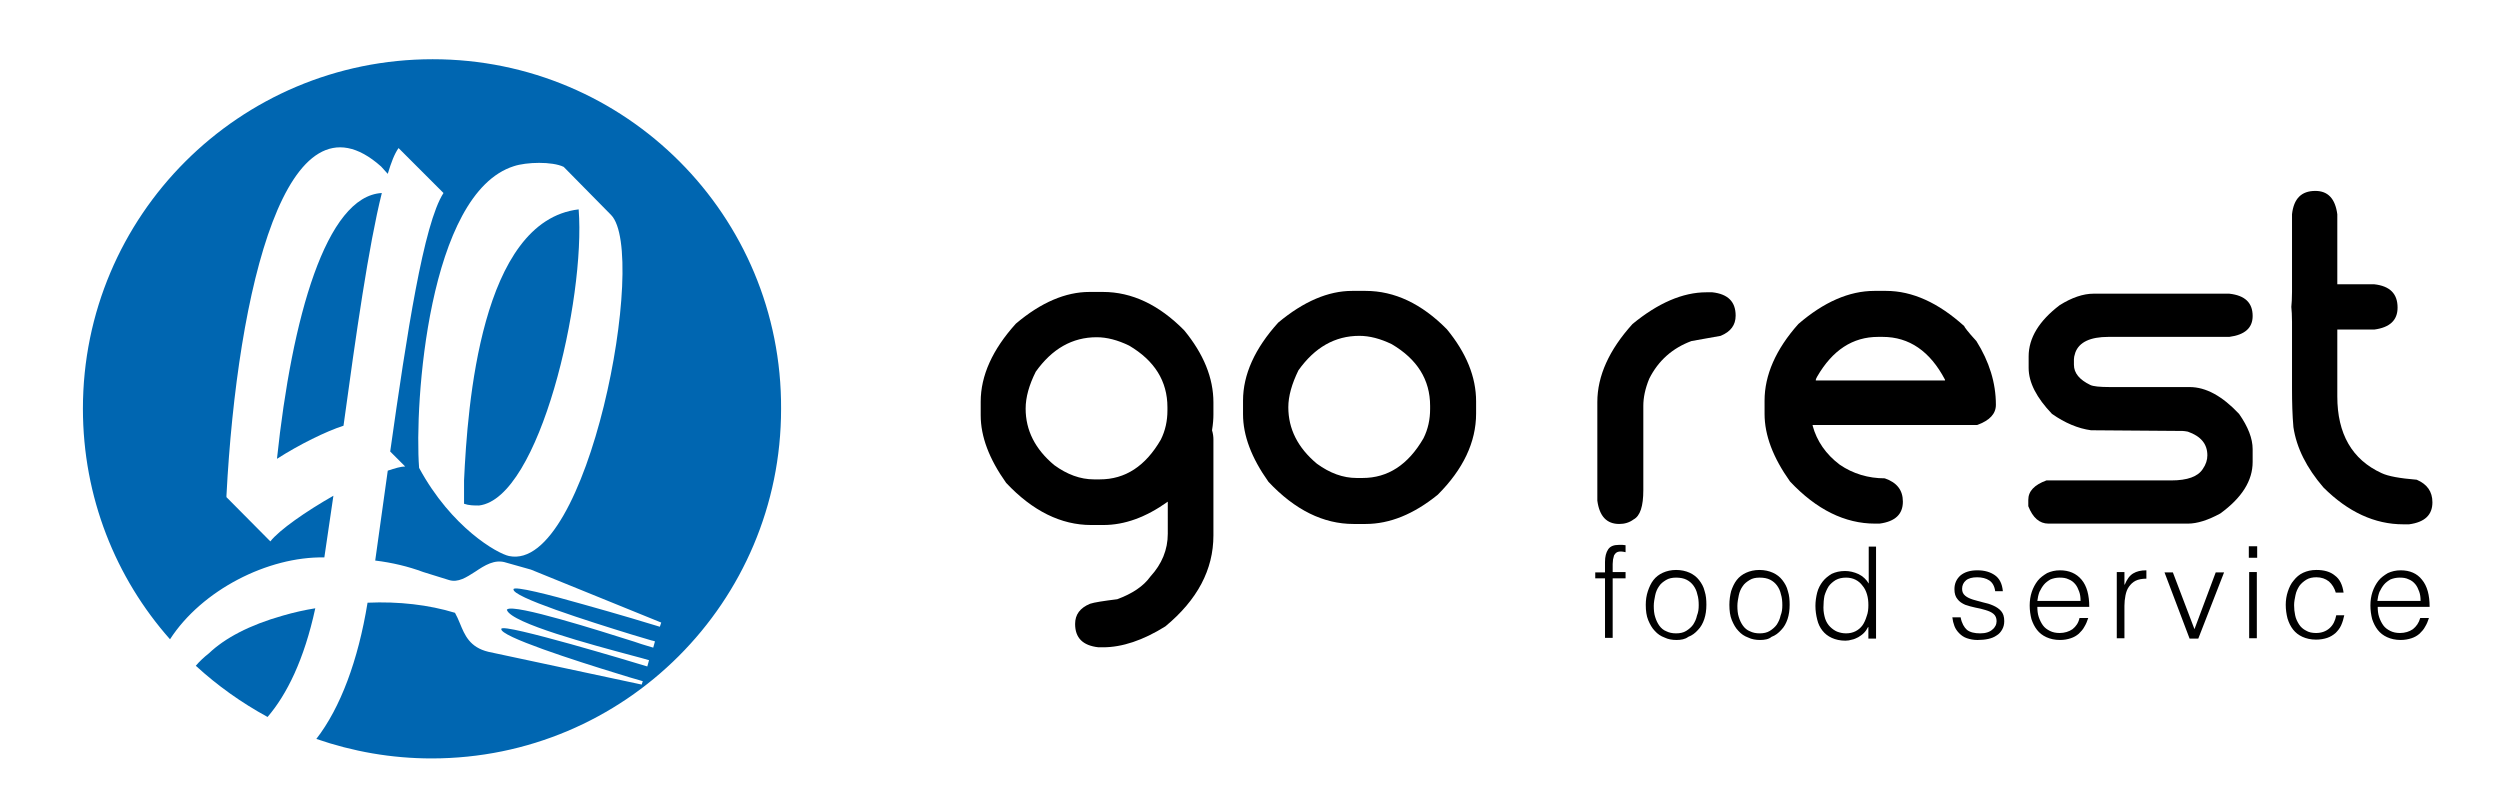 <?xml version="1.0" encoding="utf-8"?>
<!-- Generator: Adobe Illustrator 25.0.0, SVG Export Plug-In . SVG Version: 6.00 Build 0)  -->
<svg version="1.1" id="Capa_1" xmlns="http://www.w3.org/2000/svg" xmlns:xlink="http://www.w3.org/1999/xlink" x="0px" y="0px"
	 viewBox="0 0 717.6 232.1" style="enable-background:new 0 0 717.6 232.1;" xml:space="preserve">
<style type="text/css">
	.st0{fill:#0066B1;}
</style>
<g>
	<g>
		<path class="st0" d="M60,187.5c-1.4,1.1-2.7,2.3-3.8,3.6c6.2,5.7,13.1,10.6,20.6,14.7c5.5-6.4,10.5-16.4,13.7-31.2
			c-3.1,0.5-6.2,1.2-9.3,2.1C71.6,179.4,64.5,183.2,60,187.5z"/>
		<path class="st0" d="M133.2,137.9c0,1,0,6.4,0,6.7c1.4,0.5,2.9,0.5,4.3,0.5c17.4-2.1,30.6-59.2,28.6-85
			C138,63.4,134.2,116.4,133.2,137.9z"/>
		<path class="st0" d="M124.2,17C68.7,17,23.8,61.9,23.8,117.3c0,25.4,9.4,48.6,25,66.2c9.1-14.1,28.1-23.8,44.3-23.5l2.6-17.7
			c-7.9,4.5-15.5,9.8-18.1,13.1L65,142.7c0-0.2,0-0.2,0-0.2v-0.2c3.1-59.4,17.4-118.6,44.4-94.5l1.9,2.1c1-3.3,1.9-5.7,3.1-7.4
			l12.9,12.9c-5.7,8.8-10.5,40.3-15.3,74.2l4.3,4.3c-1.2,0-2.9,0.5-5,1.2c-1.2,8.6-2.4,17.2-3.6,25.8c4.9,0.6,9.5,1.7,13.8,3.3
			c2.5,0.8,4.9,1.5,7.4,2.3c2.6,0.8,5-0.8,7.5-2.4c2.7-1.8,5.6-3.7,8.9-2.6l7.1,2l37.4,15.2l-0.4,1.2c-2.2-0.7-12.2-3.7-21.9-6.4
			c-10.1-2.9-19.8-5.3-20.1-4.4c-0.7,2.2,21.8,9.3,33.8,13c2.4,0.7,4.4,1.3,5.7,1.7c0.5,0.1,0.8,0.2,1.1,0.3l-0.5,1.8l-2-0.6
			c-0.8-0.2-1.9-0.6-3.4-1.1c-10.1-3.2-34.4-10.9-36.5-9.3l-0.1,0.1l0,0.1c1.3,3.8,24.5,10,35.7,13c2.3,0.6,4.1,1.1,5.1,1.4
			l-0.5,1.8c-2.2-0.7-12.3-3.7-21.9-6.4c-10.1-2.8-19.8-5.3-20-4.4c-0.7,2.1,21.4,9.2,33.5,12.9c2.5,0.8,4.6,1.4,6,1.8
			c0.5,0.1,0.8,0.3,1.1,0.3l-0.3,1l-44-9.4c-5.4-1.3-6.8-4.8-8.2-8.2c-0.4-1-0.9-2.1-1.4-3c-7.5-2.3-16.2-3.3-25.1-2.9
			c-2.7,16.6-7.8,30.2-14.7,39.1c10.4,3.6,21.5,5.6,33.1,5.6c55.4,0,100.3-44.9,100.3-100.3C224.5,61.9,179.6,17,124.2,17z
			 M146.1,159.6c-3.3-0.7-16.5-8.1-25.8-25.3c-1.4-18.4,2.6-78.8,27.2-86.6c3.6-1.2,11-1.4,14.3,0.2l13.6,13.8
			C186.2,72.7,168.8,164.4,146.1,159.6z"/>
		<path class="st0" d="M79.5,131.7c6.4-4.1,14.1-7.9,19.1-9.5c3.6-26.3,7.2-51.6,11-66.8C93.6,56.3,83.8,91.1,79.5,131.7z"/>
	</g>
	<g>
		<path d="M312.7,83.8h3.9c8.3,0,16.1,3.7,23.3,11c5.6,6.8,8.4,13.7,8.4,20.7v3.5c0,1.2-0.1,2.7-0.4,4.5c0.3,1,0.4,1.9,0.4,2.6v27.6
			c0,9.8-4.6,18.5-13.8,26.1c-6.4,4-12.4,6-17.9,6h-1.3c-4.5-0.5-6.7-2.7-6.7-6.7c0-2.7,1.4-4.6,4.3-5.8c1.2-0.4,3.8-0.8,7.8-1.3
			c4.3-1.6,7.5-3.7,9.5-6.5c3.3-3.6,5-7.7,5-12.3V144c-6.3,4.5-12.4,6.7-18.5,6.7h-3.5c-8.6,0-16.8-4-24.4-12.1
			c-4.9-6.9-7.3-13.3-7.3-19.4v-3.9c0-7.5,3.4-15,10.1-22.4C298.8,86.8,305.9,83.8,312.7,83.8z M294.4,117.3
			c0,6.2,2.7,11.6,8.2,16.2c3.7,2.7,7.5,4.1,11.4,4.1h1.7c7.3,0,13.1-3.8,17.5-11.4c1.3-2.6,1.9-5.4,1.9-8.4v-0.9
			c0-7.5-3.7-13.4-11-17.7c-3.3-1.6-6.4-2.4-9.3-2.4c-7,0-12.8,3.3-17.5,9.9C295.4,110.5,294.4,114,294.4,117.3z"/>
	</g>
	<g>
		<path d="M388.1,83.5h3.9c8.3,0,16.1,3.7,23.3,11c5.6,6.8,8.4,13.7,8.4,20.7v3.5c0,8.2-3.7,16-11,23.3c-6.9,5.6-13.8,8.4-20.7,8.4
			h-3.5c-8.6,0-16.8-4-24.4-12.1c-4.9-6.9-7.3-13.3-7.3-19.4V115c0-7.5,3.4-15,10.1-22.4C374.2,86.5,381.3,83.5,388.1,83.5z
			 M369.8,116.9c0,6.2,2.7,11.6,8.2,16.2c3.7,2.7,7.5,4.1,11.4,4.1h1.7c7.3,0,13.1-3.8,17.5-11.4c1.3-2.6,1.9-5.4,1.9-8.4v-0.9
			c0-7.5-3.7-13.4-11-17.7c-3.3-1.6-6.4-2.4-9.3-2.4c-7,0-12.8,3.3-17.5,9.9C370.8,110.2,369.8,113.7,369.8,116.9z"/>
	</g>
	<g>
		<path d="M489.8,83.9h1.7c4.5,0.5,6.7,2.7,6.7,6.7c0,2.7-1.4,4.6-4.3,5.8l-8.4,1.5c-5.4,2-9.5,5.6-12.1,10.8
			c-1.2,2.9-1.7,5.5-1.7,7.8v24.2c0,4.6-0.9,7.4-2.8,8.4c-1.2,0.9-2.6,1.3-4.1,1.3c-3.6,0-5.7-2.2-6.3-6.7v-28.3
			c0-7.5,3.4-15,10.1-22.4C475.9,87,483,83.9,489.8,83.9z"/>
	</g>
	<g>
		<path d="M538,83.5h3.4c7.5,0,15,3.4,22.4,10.1c0,0.2,1.1,1.7,3.5,4.3c3.7,5.9,5.6,12,5.6,18.3c0,2.6-1.8,4.5-5.4,5.8h-47.2v0.2
			c1.2,4.4,3.8,8.2,7.8,11.2c3.8,2.6,8.2,3.9,12.9,3.9c3.5,1.2,5.2,3.4,5.2,6.7c0,3.6-2.2,5.7-6.7,6.3h-1.3c-8.6,0-16.8-4-24.4-12.1
			c-4.9-6.9-7.3-13.3-7.3-19.4V115c0-7.3,3.2-14.7,9.7-22C523.5,86.7,530.8,83.5,538,83.5z M521.2,109.2h37.1V109
			c-4.3-8.2-10.3-12.3-17.9-12.3h-1.3c-7.3,0-13.1,3.8-17.5,11.4C521.3,108.6,521.2,108.9,521.2,109.2z"/>
	</g>
	<g>
		<path d="M600.9,84.3h39c4.5,0.5,6.7,2.6,6.7,6.4c0,3.4-2.2,5.4-6.7,6h-34.7c-5.2,0-8.4,1.5-9.5,4.5c-0.3,0.9-0.4,1.5-0.4,1.9v1.6
			c0,2.4,1.6,4.3,4.7,5.8c0.8,0.4,2.7,0.6,5.6,0.6h22.9c4.7,0,9.4,2.6,14.2,7.7c2.6,3.7,3.9,7.1,3.9,10.1v3.7
			c0,5.4-3.1,10.3-9.3,14.8c-3.5,1.9-6.6,2.9-9.3,2.9H588c-2.6,0-4.5-1.7-5.8-5v-1.8c0-2.5,1.7-4.3,5.2-5.6h35.8
			c4.7,0,7.7-1.1,9.1-3.3c0.9-1.3,1.3-2.6,1.3-3.9c0-3.3-1.9-5.5-5.6-6.8c-0.6-0.1-1.1-0.2-1.5-0.2c-3.5,0-12.3-0.1-26.3-0.2
			c-3.7-0.5-7.5-2.1-11.2-4.7c-4.4-4.6-6.7-9-6.7-13.2v-3.3c0-5.3,3-10.2,8.9-14.7C594.7,85.4,598,84.3,600.9,84.3z"/>
	</g>
	<g>
		<path d="M664.6,54.8c3.6,0,5.7,2.2,6.3,6.7v20.1h10.6c4.5,0.5,6.7,2.7,6.7,6.7c0,3.6-2.2,5.7-6.7,6.3h-10.6v19.2
			c0,10.7,4.2,18.1,12.7,22c1.9,0.9,5.2,1.5,10.1,1.9c3,1.3,4.5,3.4,4.5,6.5c0,3.6-2.2,5.7-6.7,6.3h-1.7c-8.1,0-15.8-3.5-22.9-10.6
			c-4.8-5.6-7.7-11.3-8.6-17.3c-0.3-3.4-0.4-7.1-0.4-11.2v-19c0-1.9-0.1-3.3-0.2-4.3c0.1-1,0.2-2.4,0.2-4.3V61.5
			C658.4,57,660.6,54.8,664.6,54.8z"/>
	</g>
	<g>
		<path d="M457.9,166.1v-1.8h2.8v-3c0-1.5,0.3-2.7,0.9-3.6c0.6-0.9,1.6-1.3,3.1-1.3c0.3,0,0.7,0,1,0c0.3,0,0.6,0.1,0.9,0.1v2
			c-0.5-0.1-0.9-0.2-1.3-0.2c-0.6,0-1,0.1-1.3,0.3c-0.3,0.2-0.5,0.5-0.7,0.8c-0.1,0.3-0.2,0.7-0.3,1.2c0,0.4-0.1,0.9-0.1,1.3v2.3
			h3.7v1.8h-3.7v17.1h-2.2v-17.1H457.9z"/>
		<path d="M481.2,183.7c-1.2,0-2.4-0.2-3.4-0.7c-1.1-0.4-2-1-2.8-1.9c-0.8-0.8-1.4-1.9-1.9-3.1c-0.5-1.2-0.7-2.7-0.7-4.4
			c0-1.4,0.2-2.7,0.6-3.9c0.4-1.2,0.9-2.3,1.6-3.2c0.7-0.9,1.6-1.6,2.7-2.1c1.1-0.5,2.4-0.8,3.8-0.8c1.5,0,2.8,0.3,3.9,0.8
			c1.1,0.5,2,1.2,2.7,2.1c0.7,0.9,1.3,1.9,1.6,3.2c0.4,1.2,0.5,2.5,0.5,3.9c0,1.5-0.2,2.9-0.6,4.1c-0.4,1.2-1,2.3-1.8,3.1
			c-0.8,0.9-1.7,1.6-2.8,2C483.7,183.5,482.5,183.7,481.2,183.7z M487.6,173.7c0-1.1-0.1-2.2-0.4-3.1c-0.2-1-0.6-1.8-1.1-2.5
			c-0.5-0.7-1.2-1.3-2-1.7c-0.8-0.4-1.8-0.6-3-0.6c-1.1,0-2.1,0.2-2.9,0.7c-0.8,0.5-1.5,1-2,1.8c-0.5,0.7-0.9,1.6-1.1,2.6
			c-0.2,1-0.4,2-0.4,3c0,1.2,0.1,2.3,0.4,3.2c0.3,1,0.7,1.8,1.2,2.5c0.5,0.7,1.2,1.3,2,1.6c0.8,0.4,1.7,0.6,2.8,0.6
			c1.1,0,2.1-0.2,2.9-0.7c0.8-0.5,1.5-1.1,2-1.8c0.5-0.8,0.9-1.6,1.1-2.6C487.5,175.7,487.6,174.8,487.6,173.7z"/>
		<path d="M505.2,183.7c-1.2,0-2.4-0.2-3.4-0.7c-1.1-0.4-2-1-2.8-1.9c-0.8-0.8-1.4-1.9-1.9-3.1c-0.5-1.2-0.7-2.7-0.7-4.4
			c0-1.4,0.2-2.7,0.5-3.9c0.4-1.2,0.9-2.3,1.6-3.2c0.7-0.9,1.6-1.6,2.7-2.1c1.1-0.5,2.4-0.8,3.8-0.8c1.5,0,2.8,0.3,3.9,0.8
			c1.1,0.5,2,1.2,2.7,2.1c0.7,0.9,1.3,1.9,1.6,3.2c0.4,1.2,0.5,2.5,0.5,3.9c0,1.5-0.2,2.9-0.6,4.1c-0.4,1.2-1,2.3-1.8,3.1
			c-0.8,0.9-1.7,1.6-2.8,2C507.7,183.5,506.5,183.7,505.2,183.7z M511.6,173.7c0-1.1-0.1-2.2-0.4-3.1c-0.2-1-0.6-1.8-1.1-2.5
			c-0.5-0.7-1.2-1.3-2-1.7c-0.8-0.4-1.8-0.6-3-0.6c-1.2,0-2.1,0.2-2.9,0.7c-0.8,0.5-1.5,1-2,1.8c-0.5,0.7-0.9,1.6-1.1,2.6
			c-0.2,1-0.4,2-0.4,3c0,1.2,0.1,2.3,0.4,3.2c0.3,1,0.7,1.8,1.2,2.5c0.5,0.7,1.2,1.3,2,1.6c0.8,0.4,1.7,0.6,2.8,0.6
			c1.1,0,2.1-0.2,2.9-0.7c0.8-0.5,1.5-1.1,2-1.8c0.5-0.8,0.9-1.6,1.1-2.6C511.5,175.7,511.6,174.8,511.6,173.7z"/>
		<path d="M536.3,156.9h2.2v26.4h-2.2v-3.3h-0.1c-0.3,0.6-0.7,1.2-1.2,1.7c-0.5,0.5-1.1,0.9-1.6,1.2c-0.6,0.3-1.2,0.6-1.8,0.7
			c-0.6,0.2-1.3,0.3-1.9,0.3c-1.5,0-2.8-0.3-3.9-0.8c-1.1-0.5-2-1.2-2.7-2.1c-0.7-0.9-1.2-1.9-1.5-3.2c-0.3-1.2-0.5-2.5-0.5-3.9
			c0-1.3,0.2-2.6,0.5-3.8c0.3-1.2,0.9-2.3,1.6-3.2c0.7-0.9,1.6-1.6,2.6-2.2c1.1-0.5,2.3-0.8,3.8-0.8c1.3,0,2.6,0.3,3.9,0.9
			c1.2,0.6,2.2,1.5,2.9,2.7V156.9z M536.3,173.7c0-1.1-0.1-2.1-0.4-3.1c-0.3-1-0.7-1.8-1.3-2.5c-0.5-0.7-1.2-1.3-2-1.7
			c-0.8-0.4-1.7-0.6-2.7-0.6c-1.1,0-2.1,0.2-3,0.7c-0.8,0.5-1.5,1.1-2,1.8c-0.5,0.8-0.9,1.7-1.2,2.7c-0.2,1-0.3,2.2-0.3,3.4
			c0,1.2,0.2,2.2,0.5,3.2c0.3,0.9,0.8,1.7,1.4,2.3c0.6,0.6,1.3,1.1,2,1.4c0.8,0.3,1.6,0.5,2.6,0.5c1,0,1.9-0.2,2.7-0.6
			c0.8-0.4,1.5-1,2-1.7c0.5-0.7,0.9-1.6,1.2-2.6C536.2,175.9,536.3,174.8,536.3,173.7z"/>
		<path d="M562.8,177.3c0.3,1.6,1,2.8,1.8,3.5c0.9,0.7,2.2,1,3.8,1c0.8,0,1.5-0.1,2.1-0.3c0.6-0.2,1.1-0.5,1.4-0.8
			c0.4-0.3,0.7-0.7,0.9-1.1c0.2-0.4,0.3-0.9,0.3-1.3c0-0.9-0.3-1.6-0.9-2.1c-0.6-0.5-1.3-0.8-2.3-1.1c-0.9-0.3-1.9-0.5-2.9-0.7
			c-1-0.2-2-0.5-2.9-0.8c-0.9-0.4-1.7-0.9-2.2-1.6c-0.6-0.7-0.9-1.6-0.9-2.9c0-1.6,0.6-2.9,1.7-3.9c1.2-1,2.8-1.5,4.9-1.5
			c2.1,0,3.7,0.5,5,1.4c1.3,0.9,2.1,2.4,2.3,4.6h-2.2c-0.2-1.5-0.8-2.5-1.7-3.1c-0.9-0.6-2.1-0.9-3.5-0.9c-1.4,0-2.5,0.3-3.2,0.9
			c-0.7,0.6-1.1,1.4-1.1,2.4c0,0.9,0.3,1.5,0.9,2c0.6,0.5,1.3,0.8,2.2,1.1c0.9,0.3,1.9,0.5,2.9,0.8c1,0.2,2,0.5,2.9,0.9
			c0.9,0.4,1.7,0.9,2.3,1.6c0.6,0.7,0.9,1.6,0.9,2.9c0,0.9-0.2,1.7-0.6,2.4c-0.4,0.7-0.9,1.3-1.6,1.7c-0.7,0.5-1.5,0.8-2.4,1
			c-0.9,0.2-2,0.3-3.1,0.3c-1.1,0-2.1-0.2-3-0.5c-0.9-0.3-1.6-0.8-2.2-1.4c-0.6-0.6-1.1-1.3-1.4-2.1c-0.3-0.8-0.5-1.6-0.6-2.5H562.8
			z"/>
		<path d="M584.8,174.2c0,1,0.1,2,0.4,2.9c0.3,0.9,0.7,1.7,1.2,2.4c0.5,0.7,1.2,1.2,2,1.6c0.8,0.4,1.7,0.6,2.8,0.6
			c1.4,0,2.7-0.4,3.7-1.1c1-0.8,1.7-1.8,2-3.2h2.5c-0.3,0.9-0.6,1.7-1.1,2.5c-0.4,0.8-1,1.4-1.6,2c-0.7,0.6-1.4,1-2.3,1.3
			c-0.9,0.3-1.9,0.5-3.1,0.5c-1.5,0-2.8-0.3-3.9-0.8c-1.1-0.5-2-1.2-2.7-2.1c-0.7-0.9-1.2-1.9-1.6-3.1c-0.3-1.2-0.5-2.5-0.5-3.9
			c0-1.4,0.2-2.7,0.6-3.9c0.4-1.2,1-2.3,1.7-3.2c0.7-0.9,1.7-1.6,2.7-2.2c1.1-0.5,2.3-0.8,3.7-0.8c2.6,0,4.7,0.9,6.2,2.7
			c1.5,1.8,2.2,4.4,2.2,7.8H584.8z M597.2,172.4c0-0.9-0.1-1.8-0.4-2.6c-0.3-0.8-0.6-1.5-1.1-2.1c-0.5-0.6-1.1-1.1-1.9-1.4
			c-0.8-0.4-1.6-0.5-2.6-0.5c-1,0-1.8,0.2-2.6,0.5c-0.7,0.4-1.4,0.9-1.9,1.5c-0.5,0.6-0.9,1.3-1.3,2.1c-0.3,0.8-0.5,1.7-0.6,2.6
			H597.2z"/>
		<path d="M609.8,183.2h-2.2v-19h2.2v3.6h0.1c0.6-1.5,1.4-2.6,2.4-3.2c1-0.6,2.2-0.9,3.8-0.9v2.4c-1.2,0-2.3,0.2-3.1,0.6
			c-0.8,0.4-1.4,1-1.9,1.7c-0.5,0.7-0.8,1.5-1,2.5c-0.2,1-0.3,2-0.3,3V183.2z"/>
		<path d="M621.3,164.3h2.4l6.2,16.3l6.1-16.3h2.4l-7.4,19h-2.5L621.3,164.3z"/>
		<path d="M645.5,160.1v-3.3h2.4v3.3H645.5z M645.6,183.2v-19h2.2v19H645.6z"/>
		<path d="M670.5,170.2c-0.4-1.4-1.1-2.5-2-3.3c-1-0.8-2.2-1.2-3.6-1.2c-1.1,0-2.1,0.2-2.9,0.7c-0.8,0.5-1.5,1.1-2,1.8
			c-0.5,0.8-0.9,1.6-1.1,2.6c-0.2,1-0.4,1.9-0.4,2.9c0,1,0.1,2,0.3,2.9c0.2,1,0.6,1.8,1.1,2.6c0.5,0.8,1.2,1.4,2,1.8
			c0.8,0.5,1.8,0.7,2.9,0.7c1.6,0,2.9-0.5,3.9-1.4c1-0.9,1.6-2.1,1.9-3.7h2.3c-0.2,1-0.5,2-0.9,2.9c-0.4,0.9-1,1.6-1.6,2.2
			c-0.7,0.6-1.5,1.1-2.4,1.4c-0.9,0.3-2,0.5-3.2,0.5c-1.5,0-2.8-0.3-3.9-0.8c-1.1-0.5-2-1.2-2.7-2.1c-0.7-0.9-1.2-1.9-1.6-3.2
			c-0.3-1.2-0.5-2.5-0.5-3.9c0-1.3,0.2-2.6,0.6-3.8c0.4-1.2,0.9-2.3,1.7-3.2c0.7-0.9,1.6-1.7,2.7-2.2c1.1-0.5,2.3-0.8,3.8-0.8
			c2.2,0,4,0.5,5.3,1.6c1.4,1,2.2,2.7,2.5,4.9H670.5z"/>
		<path d="M682.5,174.2c0,1,0.1,2,0.4,2.9c0.3,0.9,0.7,1.7,1.2,2.4c0.5,0.7,1.2,1.2,2,1.6c0.8,0.4,1.7,0.6,2.8,0.6
			c1.4,0,2.7-0.4,3.7-1.1c1-0.8,1.7-1.8,2.1-3.2h2.5c-0.3,0.9-0.6,1.7-1.1,2.5c-0.4,0.8-1,1.4-1.6,2c-0.7,0.6-1.4,1-2.3,1.3
			c-0.9,0.3-2,0.5-3.1,0.5c-1.5,0-2.8-0.3-3.9-0.8c-1.1-0.5-2-1.2-2.7-2.1c-0.7-0.9-1.2-1.9-1.6-3.1c-0.3-1.2-0.5-2.5-0.5-3.9
			c0-1.4,0.2-2.7,0.6-3.9c0.4-1.2,1-2.3,1.7-3.2c0.7-0.9,1.7-1.6,2.7-2.2c1.1-0.5,2.3-0.8,3.7-0.8c2.6,0,4.7,0.9,6.1,2.7
			c1.5,1.8,2.2,4.4,2.2,7.8H682.5z M694.8,172.4c0-0.9-0.1-1.8-0.4-2.6c-0.3-0.8-0.6-1.5-1.1-2.1c-0.5-0.6-1.1-1.1-1.9-1.4
			c-0.8-0.4-1.6-0.5-2.6-0.5c-1,0-1.8,0.2-2.6,0.5c-0.7,0.4-1.4,0.9-1.9,1.5c-0.5,0.6-0.9,1.3-1.3,2.1c-0.3,0.8-0.5,1.7-0.6,2.6
			H694.8z"/>
	</g>
</g>
</svg>
